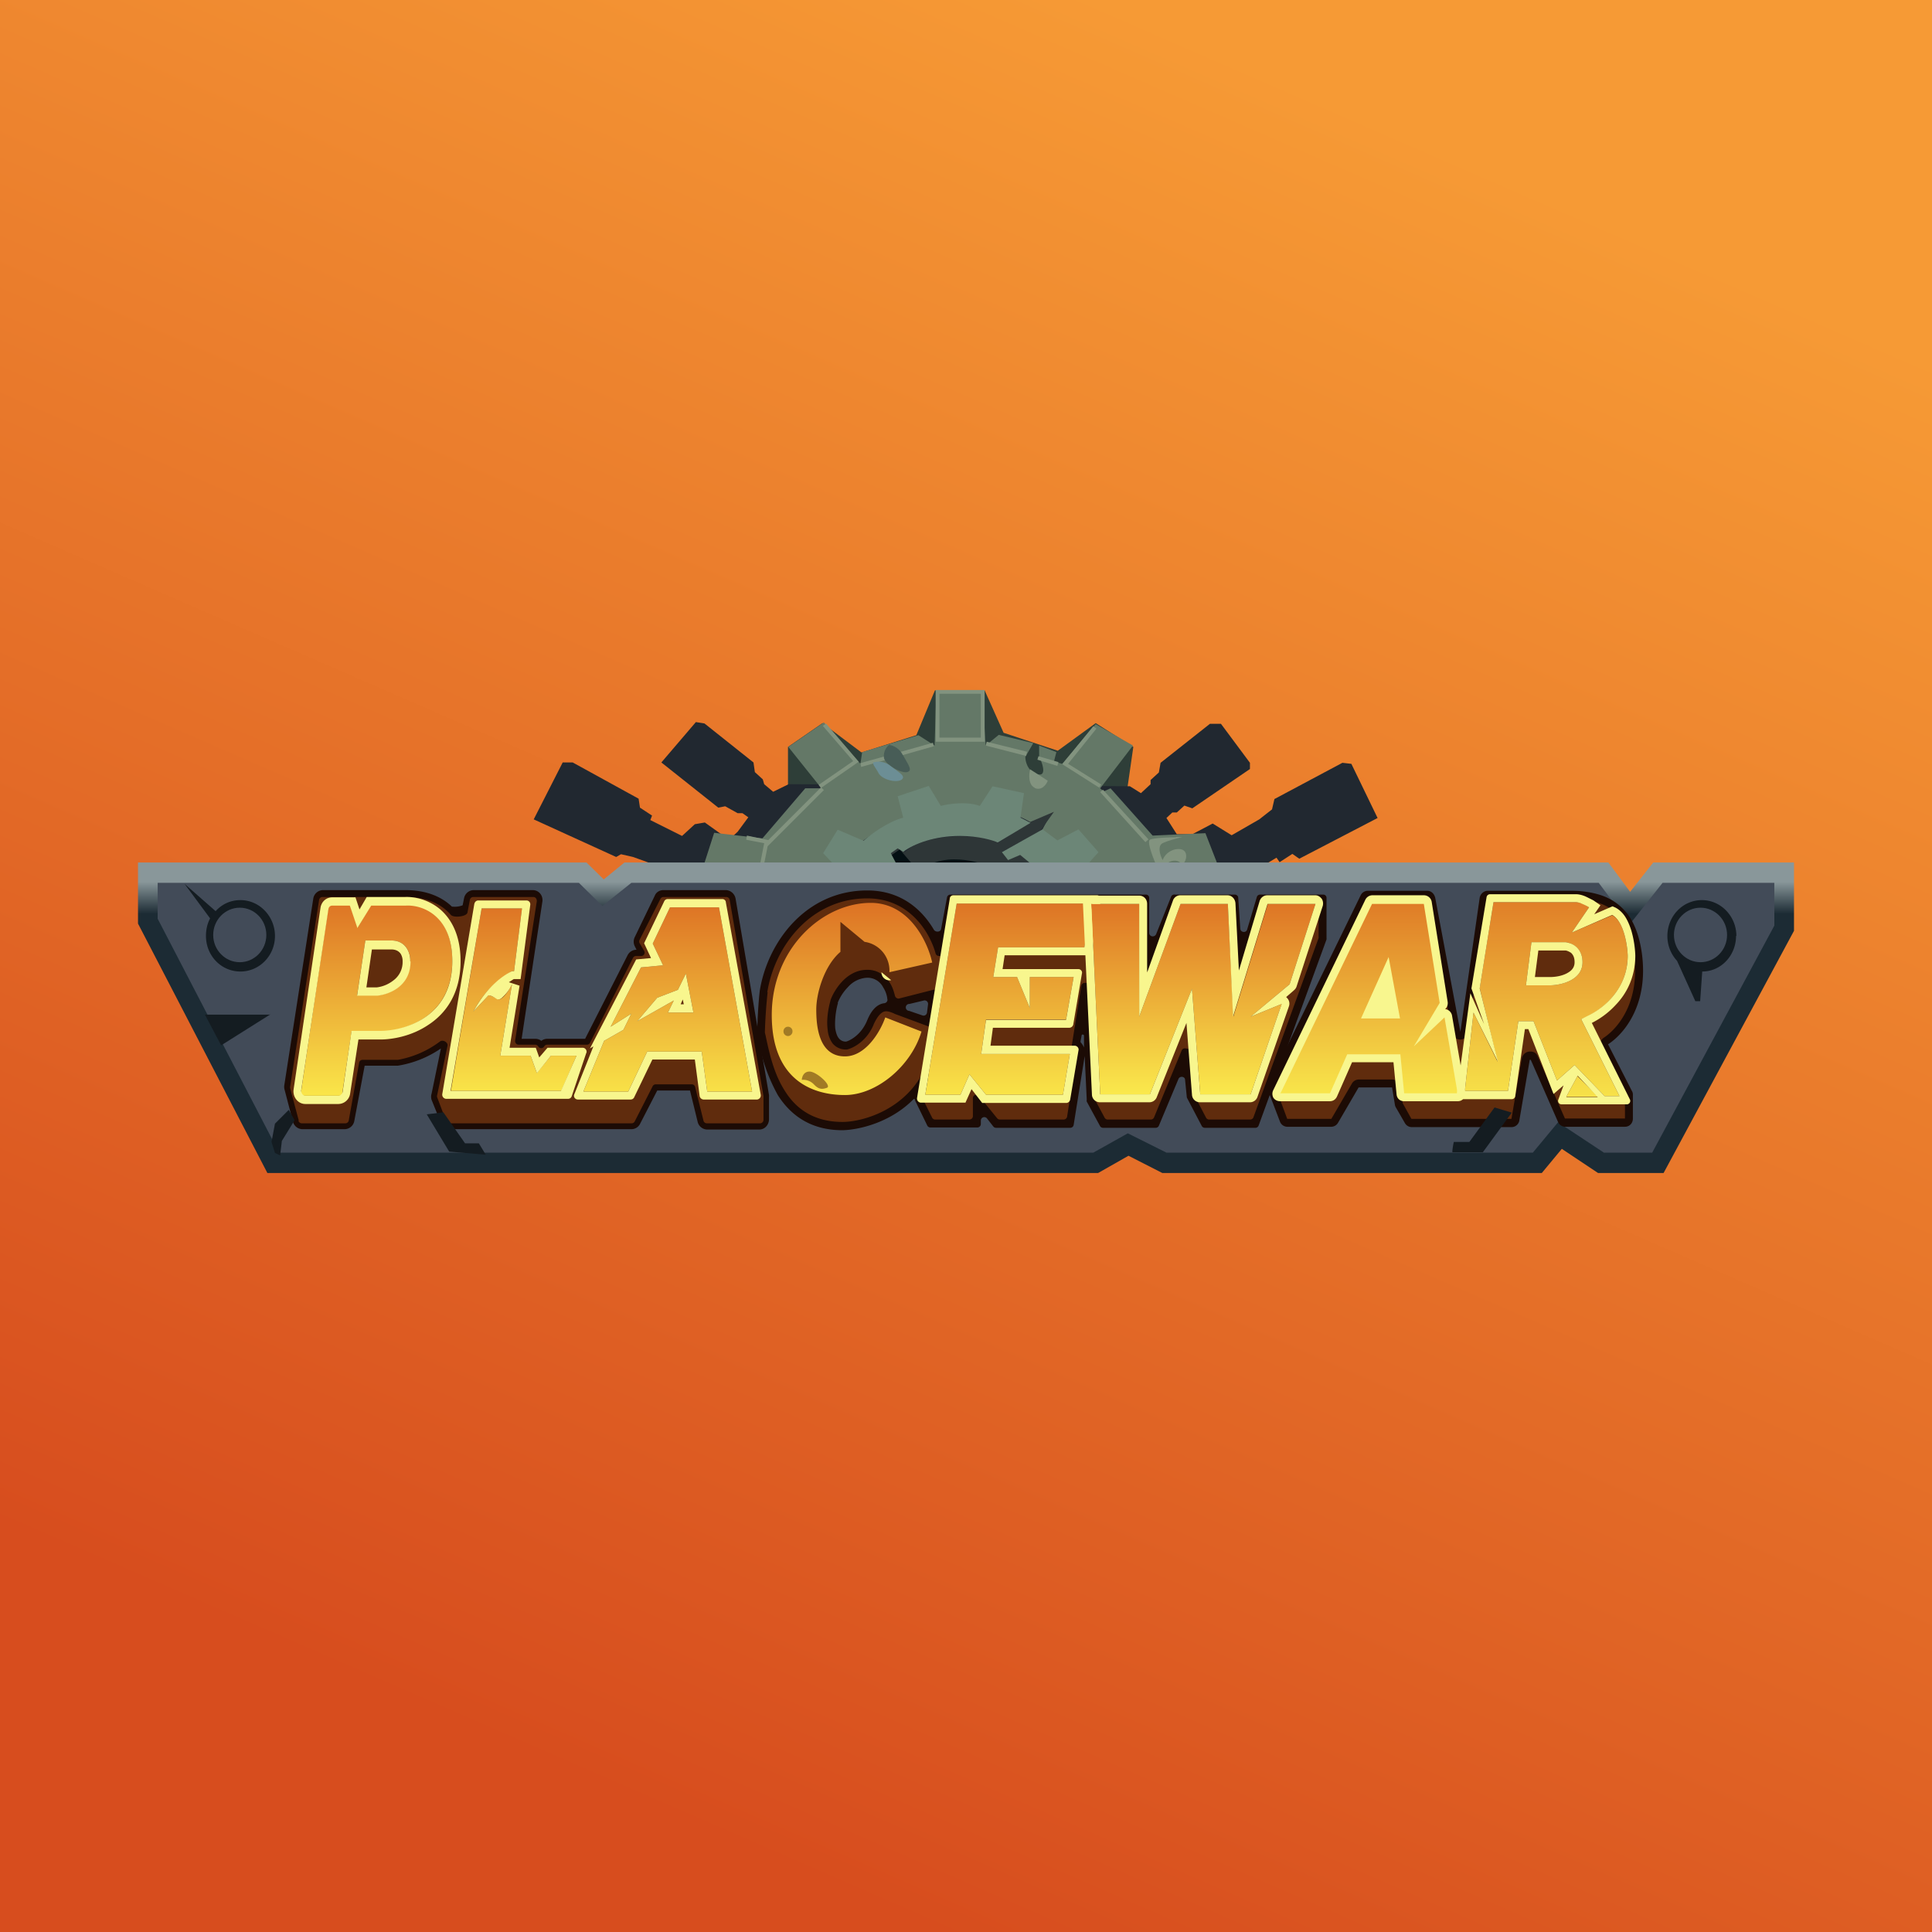 ﻿<?xml version="1.0" standalone="no"?>
<!DOCTYPE svg PUBLIC "-//W3C//DTD SVG 1.1//EN" 
"http://www.w3.org/Graphics/SVG/1.1/DTD/svg11.dtd">
<svg width="56" height="56" viewBox="0 0 56 56" xmlns="http://www.w3.org/2000/svg"><path fill="url(#anfqzdtwg)" d="M0 0h56v56H0z"/><path d="M22.84 23.02v-1.37l1-.69 1.13.85 1.59-.5.54-1.3h1.44l.55 1.23 1.57.52 1.1-.8 1.09.69-.18 1.25-9.83.12Z" fill="#2E3E38"/><path d="m17.86 24.84-2.39-1.09.84-1.65h.29l1.91 1.05.04.26.35.23-.05.13.92.46.37-.34.29-.05.7.5.25-.23.31-.42-.17-.12h-.14l-.36-.2-.2.04-1.65-1.31 1-1.17.25.04 1.42 1.13.04.28.23.21.04.14.26.22.45-.22 9.89.06.32.2.28-.26v-.12l.24-.22.05-.28 1.43-1.13h.32l.84 1.13v.18l-1.67 1.14-.23-.08-.22.2h-.13l-.17.16.3.47h.45l.59-.31.55.34.8-.46.37-.29.07-.3 1.97-1.05.26.03.76 1.57-2.27 1.18-.2-.14-.37.24-.09-.13-.4.24.4.62H18.34l.51-.7-.5-.18-.35-.08-.14.08Z" fill="#212830"/><path d="m20.7 24.14-.37 1.15.98.3h2.6c.76-1.4 2.71-2.25 3.95-2.25.98 0 1.76.33 2.02.5l.55-.2-.23.43a6.05 6.05 0 0 1 1.62 1.66l2.2-.15 1.36-.3-.44-1.13-1.53.07-1.22-1.37-.2.09-.1-.09.95-1.24-1.08-.62-.97 1.15-.24-.07.07-.27-.5-.19v.32c.1.2.23.59-.05.51-.28-.07-.35-.37-.35-.5l.23-.4-1-.24-.38.31-.1-1.58h-1.33l-.05 1.58-.47-.3-1.63.49-.05.34-1.06-1.2-1.03.71.96 1.2h-.47L22.1 24.3l-1.39-.16Z" fill="#647867"/><path d="m25.24 25.6 2.74.13h.17l2.27-.22-.9-.82-.28.2-.2-.2 1.11-.6.4-.56-.68.29-.96.62c.04-.06-.12-.2-1.07-.2-.96 0-1.47.3-1.6.45l-.24-.14-.24.2.24.4-.24.12-.2-.12-.32.44Z" fill="#2E3637"/><path d="m26.25 25.54-.43-.74.26-.18.52.61c.14-.1.55-.32 1.05-.32.87 0 1.5.42 1.7.63h-3.1Z" fill="#040F13"/><path d="M23.82 25.76c0-.04.27-.45.4-.65l-.36-.38.42-.68.75.32c.2-.18.7-.55 1.15-.67l-.16-.62.9-.3.35.58c.22-.06.75-.14 1.13 0l.37-.57.91.2-.1.71.29.15-.95.57c-.13-.06-.54-.19-1.1-.19-.72 0-1.32.22-1.64.46l-.16-.1-.2.14.2.38-.25.16-.18-.12-.35.47-1.42.14Zm6.21-.26 1.9.26-.5-.6.41-.46-.58-.66-.61.32-.43-.32-1.18.66.18.23.35-.15.51.42-.05.3Z" fill="#6C8677"/><path d="M27.12 20h1.42v1.5h-1.42V20Zm.11.11v1.27h1.2v-1.27h-1.2Zm-3.29.86.95 1.11-1.08.75.07.07-1.63 1.63-.13.65-.11-.02.14-.72-.52-.1.02-.12.62.13 1.52-1.52-.06-.08 1-.69-.88-1.02.1-.07Zm1.02 1.26 2.11-.6-.03-.1-2.1.59.02.1Zm3.61-.62 1.17.3.03-.12-1.17-.29-.03.11Zm2.08.59-.58-.18.03-.1.58.17-.03.1Zm1.13-1.08-.09-.07-.9 1.1 1.07.68.06-.09-.96-.6.82-1.02Zm1.42 3.29-1.31-1.45.08-.07 1.32 1.44-.09.08Zm.89-.14c-.25 0-.67.02-.76.07-.1.07.14.65.27.93.04-.05.14-.17.23-.24.1-.1.32-.12.4 0 .1.11.31-.4-.05-.42a.5.5 0 0 0-.48.32c-.07-.13-.16-.41 0-.49.17-.08.45-.15.57-.18h-.18Z" fill="#82937F"/><path d="M26.17 21.89a.54.54 0 0 0-.4-.3.42.42 0 0 0-.15.35c0 .21.5.48.67.44.18-.04.03-.22-.12-.5Z" fill="#485D57"/><path d="M25.81 22.2a.55.55 0 0 0-.5-.1c-.02.06.07.15.15.3.1.2.52.3.67.2.14-.1-.07-.21-.32-.4Z" fill="#6C8E95"/><path d="M30 22.84c-.2-.09-.18-.4-.14-.54l.51.33c-.04.11-.18.3-.38.21Z" fill="#82937F"/><path d="M17.06 25.43H4.43a.1.1 0 0 0-.1.1v1.09l.01.04 3.5 6.9a.1.1 0 0 0 .1.05H31.5a.1.1 0 0 0 .03 0l.92-.32a.1.1 0 0 1 .09 0c.25.17.7.43.8.32.12-.12 7.4-.05 11.06 0a.1.1 0 0 0 .06-.02l.67-.51a.1.1 0 0 1 .11 0l.85.51a.1.1 0 0 0 .05.02h1.77a.1.1 0 0 0 .09-.06l3.55-6.68a.1.1 0 0 0 0-.05v-1.29a.1.1 0 0 0-.1-.1h-3.44a.1.1 0 0 0-.07.04l-.65.7a.1.1 0 0 1-.15 0l-.64-.7a.1.1 0 0 0-.08-.04H18.2a.1.1 0 0 0-.06.02l-.6.37a.1.1 0 0 1-.13-.02l-.26-.33a.1.1 0 0 0-.08-.04Z" fill="#424B58"/><path d="M4 25h13l.5.49.6-.49h28.52l.63.85.67-.85H52v1.98L48.22 34h-1.9l-1.05-.7-.58.7h-11l-.98-.5-.88.5H7.75L4 26.77V25Zm.57.59v1.04l3.52 6.78h23.6l1-.56 1.12.56h10.62l.73-.88 1.33.88h1.4l3.54-6.58v-1.24h-3.24l-.95 1.2-.9-1.2H18.3l-.84.67-.68-.67H4.57Z" fill="url(#bnfqzdtwg)"/><path d="m37.2 32.47-.33-.89a.12.12 0 0 1 0-.1L39.55 26a.11.11 0 0 1 .1-.06h1.73c.06 0 .1.04.11.1l.74 3.9c.02.12.2.12.22-.01l.57-3.9c0-.05.05-.1.11-.1h1.54c1.15 0 2.55-.2 2.82 1.72.2 1.41-.48 2.23-.93 2.52a.13.13 0 0 0-.04.16l.69 1.34.01.06v.7c0 .06-.05.12-.11.12h-1.74a.11.11 0 0 1-.1-.07l-.78-1.8a.11.11 0 0 0-.1-.08h-.04c-.06 0-.1.04-.11.1l-.3 1.75c0 .06-.06.1-.11.1h-2.9a.11.11 0 0 1-.1-.06l-.26-.45a.12.12 0 0 1-.02-.04l-.07-.5c-.01-.05-.06-.1-.12-.1h-.97a.11.11 0 0 0-.1.06l-.6 1.03a.11.11 0 0 1-.09.06h-1.28a.11.11 0 0 1-.1-.08Z" fill="#602C0D"/><path d="M47.18 26.5c.2.27.34.64.41 1.13.2 1.47-.5 2.33-.98 2.64l.69 1.35c.02.03.03.07.03.1v.7c0 .14-.1.24-.23.24h-1.74a.23.23 0 0 1-.2-.14l-.79-1.8h-.03l-.3 1.75a.23.23 0 0 1-.22.2h-2.9a.23.23 0 0 1-.2-.12l-.26-.45a.24.24 0 0 1-.03-.09l-.08-.49h-.97l-.6 1.03a.23.23 0 0 1-.19.11h-1.28a.23.23 0 0 1-.21-.15l-.34-.89a.24.24 0 0 1 .01-.19l2.67-5.48a.23.23 0 0 1 .2-.13h1.73c.11 0 .2.08.23.2l.73 3.89.56-3.89c.02-.11.12-.2.23-.2h2.43c.3 0 .6.04.89.14.28.1.53.27.74.54Zm-2.2-.45h-1.86l-.57 3.9a.23.23 0 0 1-.45 0l-.73-3.9h-1.72l-2.67 5.49.33.89h1.28l.6-1.03a.23.23 0 0 1 .2-.11h.96c.11 0 .21.08.23.2l.08.49.25.45h2.9l.3-1.75c.02-.11.12-.2.23-.2h.03c.1 0 .17.06.2.14l.79 1.8h1.74v-.7l-.7-1.33a.25.25 0 0 1 .1-.32c.4-.27 1.05-1.04.86-2.4-.06-.47-.2-.8-.36-1.03a1.31 1.31 0 0 0-.64-.46 2.75 2.75 0 0 0-.82-.13h-.56Z" fill="#1C0B05"/><path fill-rule="evenodd" d="M22.08 30.04c.2.93.55 2.6 2.34 2.6.56 0 1.84-.32 2.45-1.52l-.23.75.34.7h1.34v-.7l.56.7H31l.31-1.98c.02-.08.01-.27-.13-.31l.27-1.77.15 3.36.37.7h1.51l.9-2.15.12 1.37.42.78h1.45l1.96-5.38v-1.15h-1.8l-.62 2.08-.14-2.08h-1.73l-.85 2.08v-2.08h-5.64l-.3 1.65c-.14-.59-.74-1.76-2.12-1.76-1.73 0-2.8 1.45-3 2.82-.03.25-.08.83-.08 1.18l.02.1Zm4.98-1.24-1.2.31c-.01-.3-.17-.88-.72-.88-.54 0-.87.54-.96.8-.12.43-.21 1.27.35 1.27.15-.02.5-.2.7-.67.24-.56.5-.45.7-.37l.05.02.96.35.12-.83Z" fill="#602C0D"/><path d="M22.25 28.76a14.98 14.98 0 0 0-.08 1.17l.02.08c.1.47.23 1.1.56 1.61.31.5.82.9 1.67.9.53 0 1.7-.3 2.3-1.37a.1.1 0 0 1 .14-.05l.04.02a.1.1 0 0 1 .06.12l-.19.59a.1.1 0 0 0 0 .07l.25.5a.1.1 0 0 0 .1.05h.98a.1.1 0 0 0 .1-.1v-.52c0-.1.12-.13.18-.06l.52.64a.1.1 0 0 0 .08.04h1.85a.1.1 0 0 0 .1-.08l.28-1.8v-.12c-.01-.03-.03-.05-.06-.06a.1.1 0 0 1-.08-.11l.27-1.7a.1.1 0 0 1 .1-.09h.05c.05 0 .09.05.1.1l.13 3.23.01.04.29.54a.1.1 0 0 0 .08.05h1.25a.1.1 0 0 0 .1-.06l.8-1.94a.1.1 0 0 1 .12-.06l.06.01a.1.1 0 0 1 .08.1l.1 1.23.02.04.33.63a.1.1 0 0 0 .1.05h1.17a.1.1 0 0 0 .1-.06l1.89-5.2a.1.1 0 0 0 0-.04v-.89a.1.1 0 0 0-.1-.1H36.7a.1.1 0 0 0-.1.07l-.54 1.85a.1.1 0 0 1-.1.07l-.06-.01a.1.1 0 0 1-.09-.1l-.12-1.79a.1.1 0 0 0-.1-.09H34.2a.1.1 0 0 0-.1.06l-.77 1.87a.1.1 0 0 1-.1.06l-.07-.01a.1.1 0 0 1-.08-.1v-1.78a.1.1 0 0 0-.1-.1h-5.24a.1.1 0 0 0-.1.08l-.26 1.39a.1.1 0 0 1-.1.08h-.06a.1.1 0 0 1-.1-.07c-.16-.59-.74-1.6-1.98-1.6-1.65 0-2.69 1.4-2.9 2.72Zm-.23-.03c.22-1.4 1.32-2.92 3.12-2.92 1 0 1.6.58 1.93 1.14.05.08.2.07.21-.03l.17-.91a.1.1 0 0 1 .1-.08h5.66c.06 0 .1.04.1.1v1.01c0 .11.15.14.2.04l.44-1.1a.1.1 0 0 1 .1-.05h1.74c.05 0 .1.04.1.09l.06.9c.01.11.17.13.2.02l.28-.94a.1.1 0 0 1 .1-.07h1.82c.06 0 .1.04.1.1v1.17a.1.1 0 0 1 0 .03l-1.97 5.4a.1.1 0 0 1-.1.06h-1.46a.1.1 0 0 1-.09-.06l-.42-.8a.1.1 0 0 1-.01-.03l-.05-.5c0-.1-.15-.12-.19-.03l-.57 1.36a.1.1 0 0 1-.09.06h-1.53a.1.1 0 0 1-.09-.06l-.38-.7a.1.1 0 0 1 0-.05l-.06-1.27-.32 2a.1.1 0 0 1-.1.08h-2.15a.1.1 0 0 1-.08-.04l-.18-.23a.1.1 0 0 0-.18.06v.1a.1.1 0 0 1-.1.1h-1.36a.1.1 0 0 1-.09-.05l-.36-.74v-.01c0-.02-.02-.04-.04-.02-.68.69-1.6.89-2.06.9-.94 0-1.51-.45-1.87-1.01a5.12 5.12 0 0 1-.58-1.68l-.02-.11v-.02c0-.36.04-.96.07-1.2v-.01Zm9.4 1.66s.01 0 0 0v-.37c0-.04-.07-.05-.07 0l-.03.16c0 .02 0 .04.02.05.04.05.07.1.09.16Zm-7.13-1.32c-.06.2-.1.5-.08.74.02.12.05.22.1.28a.25.25 0 0 0 .22.1c.13-.04.43-.2.6-.6.12-.3.27-.45.44-.5l.05-.01c.06 0 .12-.06.1-.12-.01-.11-.05-.23-.12-.34a.51.51 0 0 0-.46-.28.79.79 0 0 0-.56.27 1.4 1.4 0 0 0-.3.46Zm2.07.03a.1.1 0 0 0-.01.2l.38.13a.1.1 0 0 0 .14-.08l.03-.24a.1.1 0 0 0-.12-.11l-.42.1Zm-.42-.24c.01.05.07.1.13.08l.98-.25a.1.1 0 0 1 .13.1l-.13.88a.1.1 0 0 1-.13.08h-.01l-.97-.36-.04-.02c-.12-.05-.2-.07-.27-.05-.07.02-.18.1-.3.36-.2.5-.6.7-.78.74h-.02a.49.49 0 0 1-.4-.18.79.79 0 0 1-.14-.4c-.04-.28.02-.62.08-.83V29c.05-.15.17-.37.34-.55.18-.19.42-.34.73-.34.32 0 .53.18.66.39.07.11.11.24.14.36Z" fill="#1C0B05"/><path d="M9.08 26.05a.29.29 0 0 1 .28-.25h2.39c.62 0 1.06.2 1.35.48h.03a.62.62 0 0 0 .28-.04l.04-.2a.29.29 0 0 1 .28-.24h1.71c.18 0 .31.16.28.34l-.6 3.97h.4c.06 0 .12.02.17.06a.28.28 0 0 1 .18-.06h1.09l1.23-2.42c.05-.1.15-.16.25-.16h.01l-.05-.1a.3.3 0 0 1 0-.27l.58-1.2c.04-.1.14-.16.25-.16h1.8c.14 0 .26.1.29.24l.97 5.7a.3.3 0 0 1 0 .05v.65c0 .16-.12.3-.28.3H20.5a.29.29 0 0 1-.28-.23l-.22-.9h-.95l-.5.97a.28.28 0 0 1-.25.15h-5.26a.28.28 0 0 1-.26-.18l-.27-.67a.3.3 0 0 1 0-.18l.27-1.31a3.06 3.06 0 0 1-1.25.5h-.96l-.3 1.6a.29.29 0 0 1-.27.24H8.76a.29.29 0 0 1-.27-.22l-.24-.92a.3.3 0 0 1-.01-.13l.84-5.41Zm.33.1-.83 5.36.23.87h1.14l.3-1.6a.29.29 0 0 1 .27-.24h1c.24-.04.71-.18 1.09-.45.12-.1.27-.06.36-.01.08.05.2.17.16.34l-.3 1.34.25.62h5.2l.49-.97c.05-.1.14-.16.25-.16h1.03c.13 0 .24.1.27.23l.22.9h1.42v-.59l-.97-5.64h-1.72l-.56 1.14.09.16c.1.2-.04.43-.25.43h-.07l-1.23 2.42a.28.28 0 0 1-.26.16h-1.1a.26.26 0 0 1-.4 0h-.44a.3.3 0 0 1-.28-.34l.6-3.97h-1.6l-.03.2a.27.27 0 0 1-.08.14.4.4 0 0 1-.1.07.95.95 0 0 1-.46.07.53.53 0 0 1-.11-.02.3.3 0 0 1-.12-.07c-.22-.21-.57-.39-1.12-.39H9.4Z" fill="#1C0B05"/><path d="m8.66 32.48-.25-.94a.1.1 0 0 1 0-.04l.84-5.42a.1.1 0 0 1 .1-.08h2.4c.66 0 1.07.23 1.32.52.08.09.46.05.48-.07l.07-.37a.1.1 0 0 1 .1-.08h1.74c.06 0 .1.05.1.12l-.63 4.05c0 .06.04.11.1.11h.49a.1.1 0 0 1 .08.05.1.1 0 0 0 .16.02l.03-.04a.1.1 0 0 1 .07-.03H17a.1.1 0 0 0 .1-.05l1.25-2.47a.1.1 0 0 1 .08-.05h.14a.1.1 0 0 0 .1-.15l-.13-.22a.1.1 0 0 1 0-.1l.6-1.18a.1.1 0 0 1 .08-.06h1.83a.1.1 0 0 1 .1.08l.98 5.69V32.46a.1.1 0 0 1-.1.1h-1.54a.1.1 0 0 1-.1-.08l-.24-.97a.1.1 0 0 0-.1-.08h-1.04a.1.1 0 0 0-.09.05l-.52 1.02a.1.1 0 0 1-.09.06h-5.28a.1.1 0 0 1-.1-.07l-.26-.69a.1.1 0 0 1 0-.05l.3-1.43c.03-.1-.13-.2-.22-.13a2.86 2.86 0 0 1-1.22.53h-1.02a.1.1 0 0 0-.1.08l-.3 1.67a.1.1 0 0 1-.1.09H8.75a.1.1 0 0 1-.1-.08Z" fill="#602C0D"/><path d="m8.71 31.76.82-5.54h.61l.23.66.39-.66h1c.45-.02 1.35.27 1.35 1.63 0 1.7-1.5 2.05-2.08 2.05h-.84l-.28 1.86h-1.2Zm1.88-4.5-.24 1.59h.59c.32-.03.95-.26.95-1 .01-.2-.1-.59-.55-.59h-.75Z" fill="url(#cnfqzdtwg)"/><path d="m10.3 26 .12.36.21-.36h1.12c.27-.01.66.07 1 .35.34.29.6.77.6 1.51 0 .94-.43 1.52-.94 1.85-.49.33-1.05.42-1.38.42h-.64l-.24 1.56a.35.35 0 0 1-.34.31h-.96c-.21 0-.37-.2-.34-.42l.78-5.27c.03-.18.17-.3.34-.3h.67Zm-.1 3.88h.83c.6 0 2.08-.33 2.08-2.02 0-1.35-.9-1.64-1.35-1.61h-1l-.4.65-.22-.65h-.51c-.06 0-.1.04-.11.1l-.79 5.26c0 .08.05.15.12.15h.96c.06 0 .1-.05.12-.1l.26-1.78Zm1.7-2.01c0 .73-.64.96-.96.99h-.59l.24-1.6h.75c.46 0 .56.41.55.6Zm-1.12-.35-.16 1.1h.3a.97.97 0 0 0 .48-.2.66.66 0 0 0 .27-.55v-.01a.4.4 0 0 0-.06-.22c-.04-.05-.11-.12-.27-.12h-.56Z" fill="#F8F68E"/><path d="m13.07 31.62.89-5.29h1.17l-.23 1.82h-.06a2.9 2.9 0 0 0-1.12 1.17l.44-.47c.02 0 .1.01.24.1.14.1.35-.24.44-.42l-.34 2.07h.88l.18.5.41-.5h.74l-.44 1.02h-3.2Z" fill="url(#dnfqzdtwg)"/><path d="M13.75 26.2c.01-.06.06-.1.11-.1h1.4c.07 0 .12.06.11.13l-.28 2.15h-.2l-.14.09.31.1-.29 1.8h.76l.1.28.24-.28h1.02c.08 0 .14.09.1.16l-.42 1.25a.11.11 0 0 1-.1.07h-3.54a.12.12 0 0 1-.11-.14l.93-5.52Zm1.81 4.9-.18-.5h-.88l.34-2.07a1.2 1.2 0 0 1-.3.4c-.05.04-.1.05-.14.03a1.23 1.23 0 0 0-.11-.07.32.32 0 0 0-.13-.04l-.44.47a3.3 3.3 0 0 1 .5-.7c.18-.19.39-.36.62-.47h.06l.23-1.82h-1.17l-.9 5.29h3.2l.45-1.02h-.74l-.4.5Z" fill="#F8F68E"/><path fill-rule="evenodd" d="m17.51 30.17.56-.32.23-.47-.6.38.88-1.72.64-.06-.3-.63.5-1.05h1.42l.96 5.34h-1.3l-.16-1.16h-1.58l-.55 1.16h-1.3l.6-1.47Zm.96-.57.58-.68.6-.23.23-.47.22 1.13h-.74l.17-.35-1.06.6Z" fill="url(#enfqzdtwg)"/><path fill-rule="evenodd" d="m17.51 30.17.56-.32.23-.47-.6.38.88-1.72.64-.06-.3-.63.5-1.05h1.42l.96 5.34h-1.3l-.16-1.16h-1.58l-.55 1.16h-1.3l.6-1.47Zm1.4.54-.53 1.1a.11.11 0 0 1-.1.06h-1.53c-.08 0-.14-.08-.1-.16l.55-1.38-.1.06 1.34-2.58.43-.04-.2-.43.58-1.21a.11.11 0 0 1 .1-.07h1.59c.05 0 .1.04.1.1l1.01 5.57a.12.12 0 0 1-.1.14h-1.56a.12.12 0 0 1-.11-.1l-.14-1.06h-1.23Zm-.44-1.11.58-.68.6-.23.23-.47.22 1.13h-.74l.17-.35-1.06.6Zm1.26-.49h.09l-.03-.14-.06.14Z" fill="#F8F68E"/><path d="m27.02 27.9-1.24.28a.84.84 0 0 0-.72-.88l-.7-.58v.87c-.47.4-.7 1.2-.7 1.67 0 .46.06 1.36.83 1.36.62 0 1.04-.75 1.17-1.13l1.05.41c-.3 1-1.3 1.84-2.22 1.84-.9 0-2.12-.4-2.12-2.32s1.46-3.25 2.87-3.25c1.13 0 1.66 1.16 1.78 1.73Z" fill="url(#fnfqzdtwg)"/><path d="M25.83 28.41a.23.23 0 0 1-.28-.23" fill="#F8F68E"/><path d="M22.84 30.03c.07 0 .13-.06.13-.13a.13.13 0 0 0-.13-.14.13.13 0 0 0-.13.14c0 .07.06.13.13.13Zm.4 1.27c0-.02.02-.23.21-.24.2-.02.67.41.52.47-.14.05-.24.05-.38-.1a.43.43 0 0 0-.35-.13Z" fill="#A17A25"/><path d="M26.82 31.73h1.02l.26-.59.48.59h2.23l.2-1.18h-2.57l.14-1h2.32l.22-1.23h-1.27v.9l-.37-.9h-.69l.14-.86h2.5l.23-1.27h-3.93l-.91 5.54Z" fill="url(#gnfqzdtwg)"/><path fill-rule="evenodd" d="M27.98 31.96h-1.3a.12.12 0 0 1-.1-.13l.95-5.78c0-.06.05-.1.1-.1h4.17c.07 0 .12.07.11.14l-.27 1.5a.11.11 0 0 1-.11.1h-2.41l-.06.4h2.2c.06 0 .12.06.1.13l-.25 1.47a.12.12 0 0 1-.11.1h-2.22l-.07.52h2.44c.07 0 .13.07.11.14l-.24 1.42a.12.12 0 0 1-.11.1h-2.44l-.31-.4-.18.4Zm-.14-.23h-1.02l.91-5.54h3.93l-.23 1.27h-2.5l-.14.86h.69l.37.9v-.9h1.27l-.22 1.24h-2.32l-.14.99h2.57l-.2 1.18h-2.23l-.48-.59-.26.59Z" fill="#F8F68E"/><path d="m31.89 31.72-.26-5.52h1.39v3.27l1.2-3.27h1.37l.16 3.27 1-3.27h1.38l-.75 2.33-1.13.94.9-.37-.9 2.62h-1.46l-.24-3.06-1.22 3.06h-1.44Z" fill="url(#hnfqzdtwg)"/><path d="M31.47 26.03c.04-.04.1-.07.16-.07h1.39c.13 0 .23.1.23.24v1.99L34 26.1c.03-.09.12-.15.21-.15h1.37c.12 0 .22.1.23.23l.1 1.95.6-2.01c.03-.1.12-.17.22-.17h1.4c.07 0 .13.04.18.1.04.06.05.14.03.21l-.76 2.34a.24.24 0 0 1-.07.1l-.23.2.02.02c.07.07.09.16.06.25l-.91 2.62a.23.23 0 0 1-.21.16h-1.46a.23.23 0 0 1-.23-.22l-.16-2.08-.86 2.15a.23.23 0 0 1-.21.15h-1.44a.23.23 0 0 1-.23-.23l-.26-5.52c0-.07.02-.13.07-.18Zm3.08 2.63.24 3.06h1.46l.9-2.62-.9.37 1.13-.94.75-2.33h-1.39l-1 3.27-.15-3.27h-1.37l-1.2 3.27V26.2h-1.39l.26 5.52h1.44l1.22-3.06ZM37.11 31.7h1.43l.5-1.14h1.55l.11 1.13h1.55l-.38-2.2-.89.84.75-1.26-.46-2.88h-1.5l-2.66 5.5Zm4.78-2.45.04-.05c.03-.05.04-.11.03-.17l-.46-2.88a.23.23 0 0 0-.23-.2h-1.5a.23.23 0 0 0-.2.14l-2.66 5.5a.24.24 0 0 0 0 .23c.05.07.12.1.2.1h1.43c.1 0 .17-.05.21-.13l.44-1h1.2l.09.93c.01.12.1.2.22.2h1.55c.06 0 .13-.02.17-.08a.24.24 0 0 0 .05-.19l-.38-2.2a.23.23 0 0 0-.2-.2Z" fill="#F8F68E"/><path fill-rule="evenodd" d="m37.11 31.7 2.66-5.5h1.5l.46 2.87-.75 1.26.89-.84.38 2.2H40.7l-.11-1.13h-1.54l-.5 1.13H37.1Zm2.34-2.18.8-1.78.33 1.78h-1.13Z" fill="url(#infqzdtwg)"/><path fill-rule="evenodd" d="m42.46 31.62.25-2.27.7 1.43-.52-2.14.4-2.49h2.4c.11 0 .3.1.37.15l-.5.73 1.17-.5c.33.16.44.85.45 1.17 0 1.1-.9 1.68-1.35 1.84l1.11 2.23h-.43l-.87-.9-.51.45-.68-1.72h-.44l-.3 2.02h-1.25Zm3.27-.44-.33.61h.92l-.6-.6Zm-1.5-2.62.16-1.25h1c.15.02.48.15.48.58 0 .54-.66.67-.94.67h-.7Z" fill="url(#jnfqzdtwg)"/><path d="m43.42 30.78-.71-1.43-.25 2.27h1.25l.3-2.02h.44l.68 1.72.51-.45.87.9h.43l-1.11-2.23.2-.1c.48-.23 1.15-.8 1.15-1.74-.01-.32-.12-1-.45-1.18l-1.17.51.5-.73a1.4 1.4 0 0 0-.2-.1.47.47 0 0 0-.17-.05h-2.4l-.4 2.5.53 2.13Zm.97-3.47-.16 1.25h.7c.28 0 .94-.13.94-.67 0-.36-.23-.52-.4-.56a.48.48 0 0 0-.09-.02h-1Zm.53.24H45.37c.04 0 .11.03.17.07.05.05.1.12.1.27 0 .15-.08.25-.24.33-.16.08-.35.1-.47.1h-.44l.1-.77h.33Zm1.29-1.05.53-.23.09.04c.13.07.23.18.3.3.07.12.12.25.16.38a3 3 0 0 1 .11.7v.01c0 .62-.25 1.1-.57 1.43-.22.24-.47.41-.69.52l1.1 2.21a.1.1 0 0 1-.08.15h-1.9a.1.1 0 0 1-.09-.14l.15-.41-.29.25-.73-1.88h-.1l-.28 1.94a.1.1 0 0 1-.1.09h-1.5a.1.1 0 0 1-.1-.11l.4-2.96.4.9-.37-1.04.44-2.65a.1.1 0 0 1 .1-.08h2.5c.1 0 .22.04.3.08l.2.1.2.14-.18.26Zm-.8 5.3h.9l-.58-.62-.33.61Z" fill="#F8F68E"/><path d="M6.25 26.41c.18-.2.43-.32.72-.32.55 0 1 .47 1 1.04 0 .57-.45 1.03-1 1.03-.56 0-1-.46-1-1.03 0-.19.04-.36.12-.51l-.74-1 .9.79Zm1.59 3h-1.9l.47.89 1.43-.9Zm.03 3.69.1-.53.4-.4.17.3-.37.6-.05.42-.15-.07-.1-.32Zm5.15.28-.65-1.08.48-.06.63.9h.4l.2.33-1.06-.09Zm37.3-6.25c0 .56-.43 1.03-.98 1.03l-.06.86h-.14l-.53-1.17a1.05 1.05 0 0 1-.28-.72c0-.57.44-1.04 1-1.04.55 0 1 .47 1 1.04ZM42.1 33.4c-.01-.04.02-.22.04-.3h.45l.73-1 .5.15-.84 1.15h-.88Z" fill="#141C21"/><ellipse cx="6.95" cy="27.1" rx=".77" ry=".79" fill="#424B58"/><ellipse cx="49.29" cy="27.1" rx=".77" ry=".79" fill="#424B58"/><defs><linearGradient id="anfqzdtwg" x1="43.68" y1="5.08" x2="22.36" y2="53.99" gradientUnits="userSpaceOnUse"><stop stop-color="#F69A35"/><stop offset="1" stop-color="#D74D1E"/></linearGradient><linearGradient id="bnfqzdtwg" x1="28" y1="25.56" x2="28" y2="34" gradientUnits="userSpaceOnUse"><stop stop-color="#89979A"/><stop offset=".11" stop-color="#1C2B34"/></linearGradient><linearGradient id="cnfqzdtwg" x1="10.91" y1="26.22" x2="10.91" y2="31.76" gradientUnits="userSpaceOnUse"><stop stop-color="#DE7525"/><stop offset="1" stop-color="#FAE649"/></linearGradient><linearGradient id="dnfqzdtwg" x1="14.89" y1="26.33" x2="14.89" y2="31.62" gradientUnits="userSpaceOnUse"><stop stop-color="#DE7525"/><stop offset="1" stop-color="#F9E448"/></linearGradient><linearGradient id="enfqzdtwg" x1="19.36" y1="26.3" x2="19.36" y2="31.64" gradientUnits="userSpaceOnUse"><stop stop-color="#DE7525"/><stop offset="1" stop-color="#F8E147"/></linearGradient><linearGradient id="fnfqzdtwg" x1="24.69" y1="26.17" x2="24.69" y2="31.74" gradientUnits="userSpaceOnUse"><stop stop-color="#DD7224"/><stop offset="1" stop-color="#F8E248"/></linearGradient><linearGradient id="gnfqzdtwg" x1="29.24" y1="26.19" x2="29.24" y2="31.73" gradientUnits="userSpaceOnUse"><stop stop-color="#DD7425"/><stop offset="1" stop-color="#F9E448"/></linearGradient><linearGradient id="hnfqzdtwg" x1="34.88" y1="26.2" x2="34.88" y2="31.72" gradientUnits="userSpaceOnUse"><stop stop-color="#DE7525"/><stop offset="1" stop-color="#FAE94C"/></linearGradient><linearGradient id="infqzdtwg" x1="39.65" y1="26.19" x2="39.65" y2="31.69" gradientUnits="userSpaceOnUse"><stop stop-color="#DF7C27"/><stop offset="1" stop-color="#F8E54A"/></linearGradient><linearGradient id="jnfqzdtwg" x1="44.82" y1="26.15" x2="44.82" y2="31.79" gradientUnits="userSpaceOnUse"><stop stop-color="#E07F28"/><stop offset="1" stop-color="#F7E249"/></linearGradient></defs></svg>